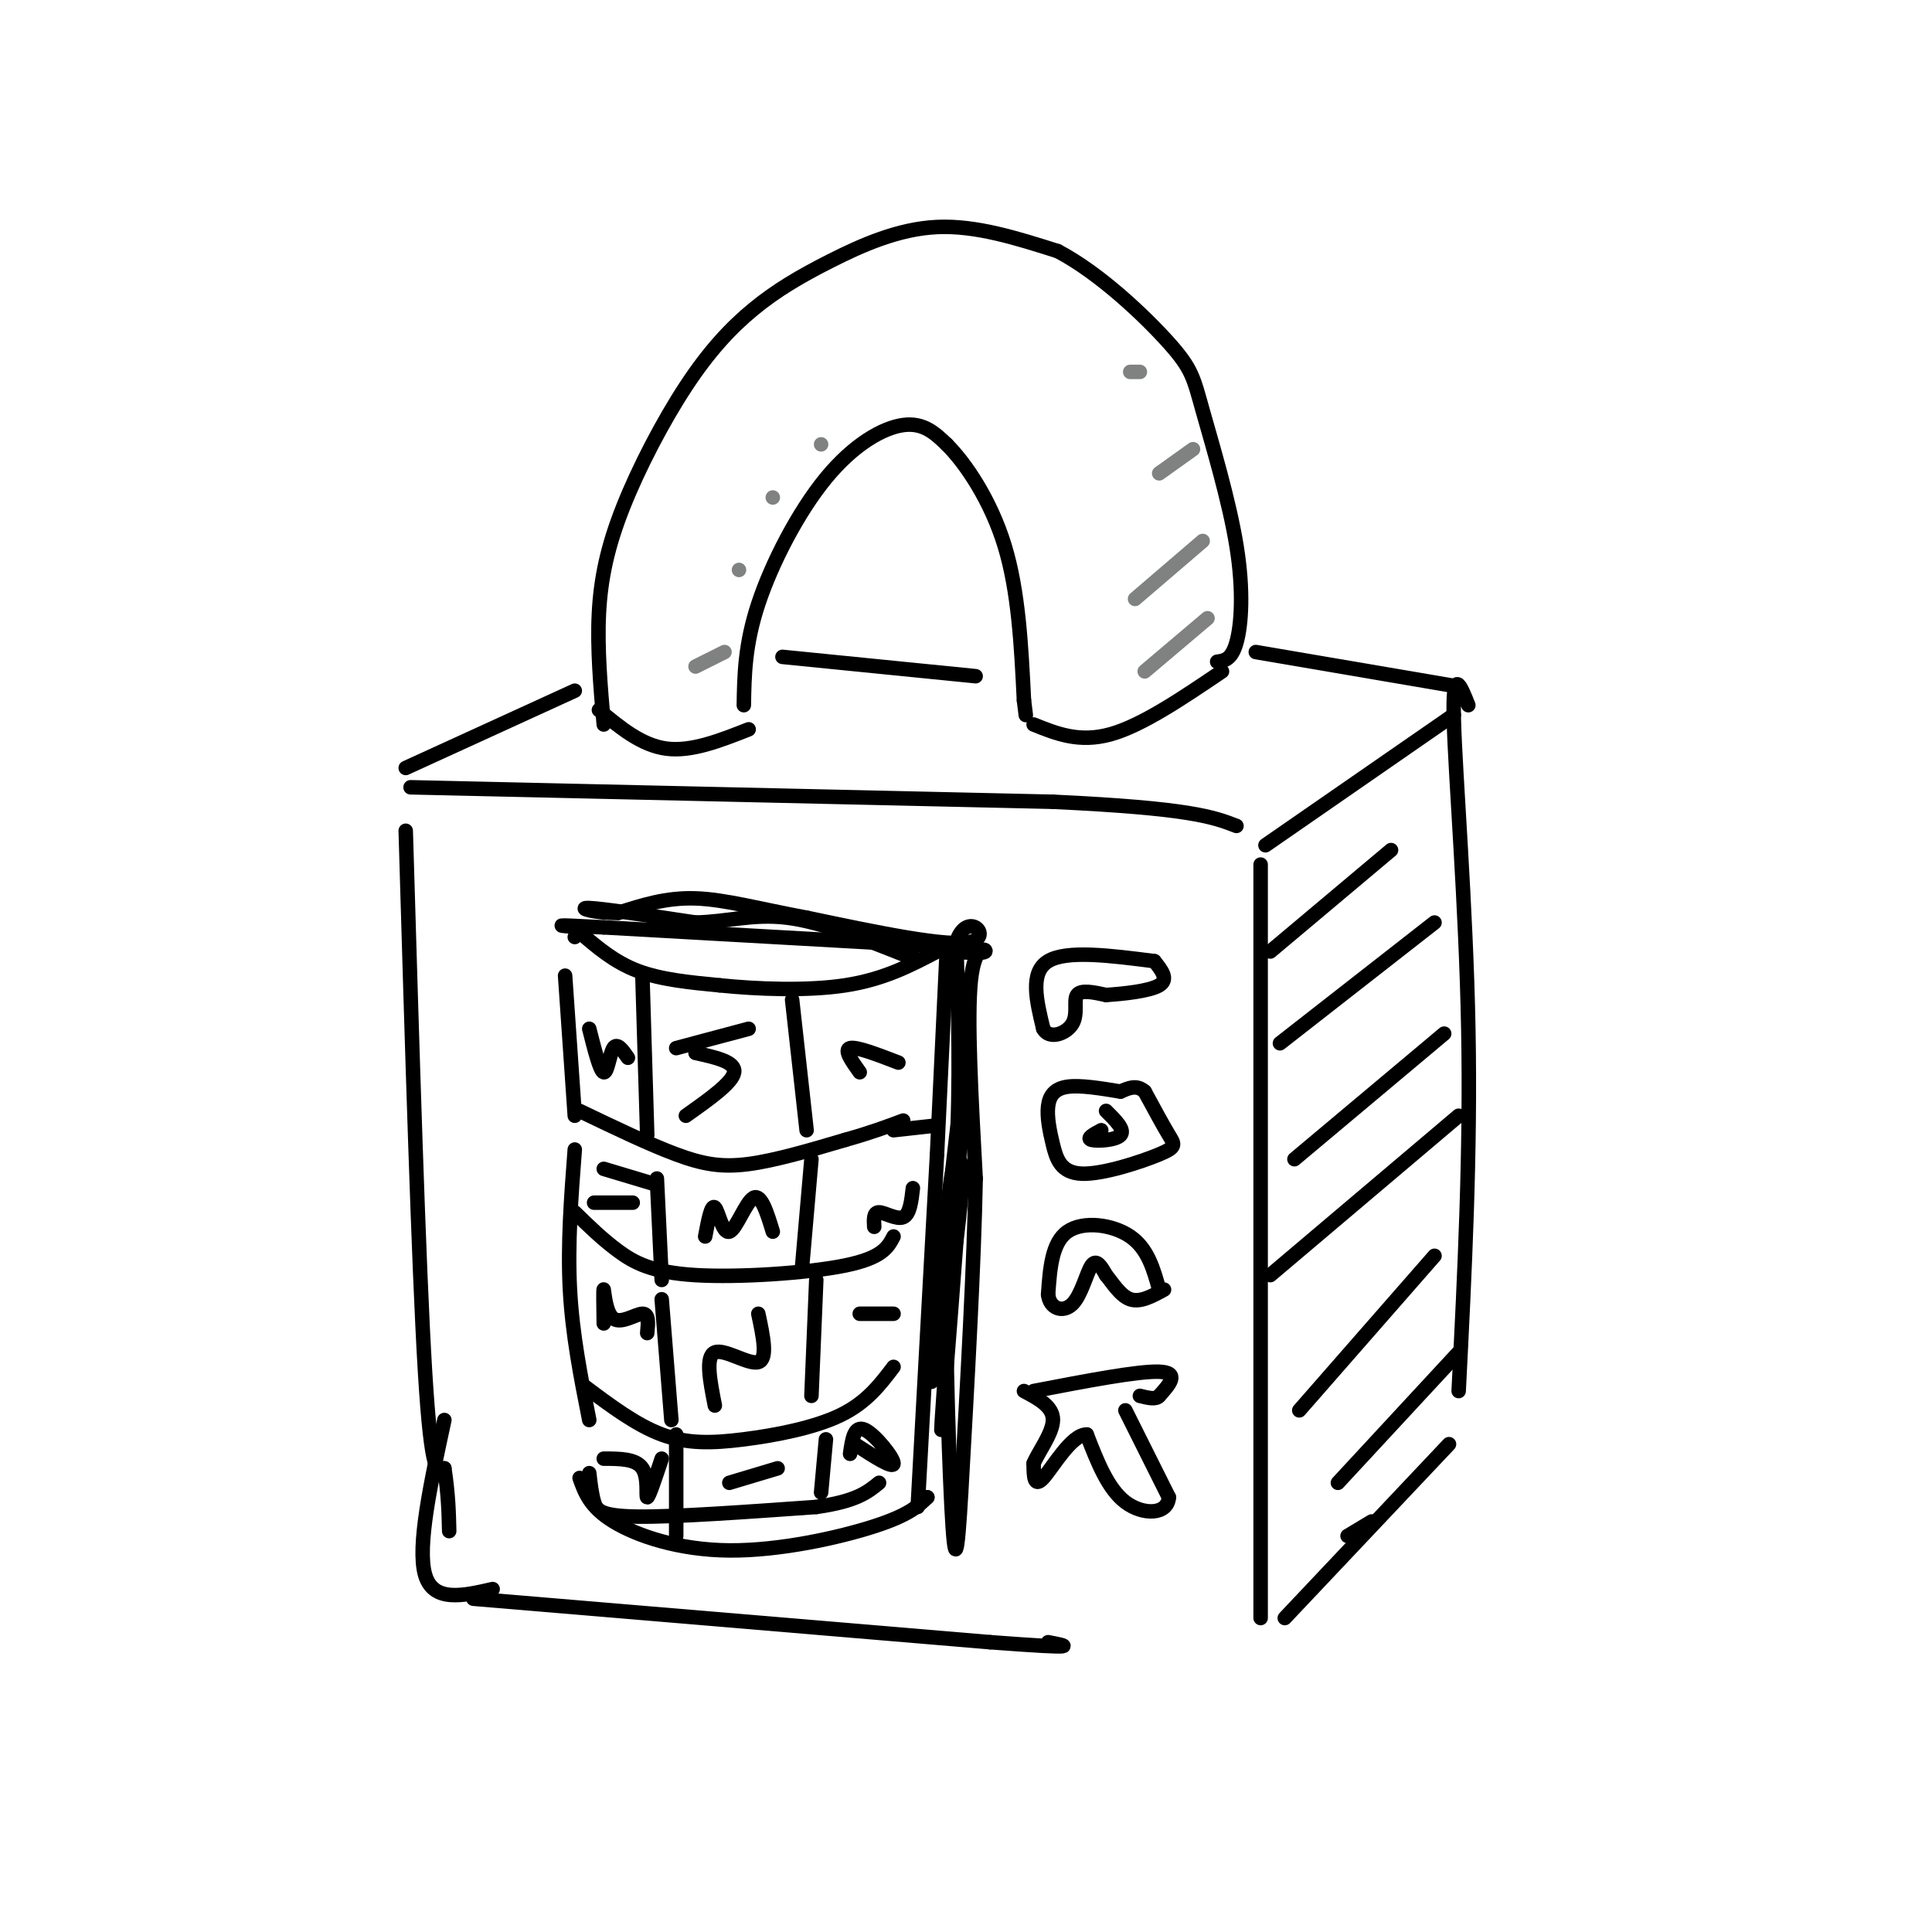 <svg viewBox='0 0 400 400' version='1.1' xmlns='http://www.w3.org/2000/svg' xmlns:xlink='http://www.w3.org/1999/xlink'><g fill='none' stroke='rgb(0,0,0)' stroke-width='3' stroke-linecap='round' stroke-linejoin='round'><path d='M125,150c-0.683,-7.875 -1.366,-15.750 -1,-23c0.366,-7.250 1.782,-13.874 5,-22c3.218,-8.126 8.238,-17.755 13,-25c4.762,-7.245 9.266,-12.107 14,-16c4.734,-3.893 9.698,-6.817 16,-10c6.302,-3.183 13.944,-6.624 22,-7c8.056,-0.376 16.528,2.312 25,5'/><path d='M219,52c8.762,4.600 18.168,13.600 23,19c4.832,5.400 5.089,7.200 7,14c1.911,6.800 5.476,18.600 7,28c1.524,9.400 1.007,16.400 0,20c-1.007,3.600 -2.503,3.800 -4,4'/><path d='M154,146c0.107,-6.286 0.214,-12.571 3,-21c2.786,-8.429 8.250,-19.000 14,-26c5.750,-7.000 11.786,-10.429 16,-11c4.214,-0.571 6.607,1.714 9,4'/><path d='M196,92c3.889,3.867 9.111,11.533 12,21c2.889,9.467 3.444,20.733 4,32'/><path d='M212,145c0.667,5.333 0.333,2.667 0,0'/><path d='M85,163c0.000,0.000 133.000,3.000 133,3'/><path d='M218,166c28.500,1.333 33.250,3.167 38,5'/><path d='M124,147c4.417,3.667 8.833,7.333 14,8c5.167,0.667 11.083,-1.667 17,-4'/><path d='M214,150c4.750,1.917 9.500,3.833 16,2c6.500,-1.833 14.750,-7.417 23,-13'/><path d='M84,159c0.000,0.000 35.000,-16.000 35,-16'/><path d='M162,136c0.000,0.000 40.000,4.000 40,4'/><path d='M260,135c0.000,0.000 41.000,7.000 41,7'/><path d='M301,148c0.000,0.000 -39.000,27.000 -39,27'/><path d='M84,172c1.333,45.000 2.667,90.000 4,112c1.333,22.000 2.667,21.000 4,20'/><path d='M92,304c0.833,5.500 0.917,9.250 1,13'/><path d='M98,331c0.000,0.000 107.000,9.000 107,9'/><path d='M205,340c19.833,1.500 15.917,0.750 12,0'/><path d='M261,179c0.000,0.000 0.000,156.000 0,156'/><path d='M304,146c-1.644,-4.178 -3.289,-8.356 -3,3c0.289,11.356 2.511,38.244 3,64c0.489,25.756 -0.756,50.378 -2,75'/><path d='M300,299c0.000,0.000 -34.000,36.000 -34,36'/><path d='M288,176c0.000,0.000 -25.000,21.000 -25,21'/><path d='M297,191c0.000,0.000 -32.000,25.000 -32,25'/><path d='M299,214c0.000,0.000 -31.000,26.000 -31,26'/><path d='M302,231c0.000,0.000 -39.000,33.000 -39,33'/><path d='M297,260c0.000,0.000 -28.000,32.000 -28,32'/><path d='M302,280c0.000,0.000 -25.000,27.000 -25,27'/><path d='M284,315c0.000,0.000 -5.000,3.000 -5,3'/><path d='M119,194c0.000,0.000 0.000,0.000 0,0'/><path d='M120,193c3.583,3.083 7.167,6.167 12,8c4.833,1.833 10.917,2.417 17,3'/><path d='M149,204c7.578,0.778 18.022,1.222 26,0c7.978,-1.222 13.489,-4.111 19,-7'/><path d='M196,196c0.000,0.000 -71.000,-4.000 -71,-4'/><path d='M125,192c-12.667,-0.667 -8.833,-0.333 -5,0'/><path d='M117,202c0.000,0.000 2.000,29.000 2,29'/><path d='M120,230c7.222,3.467 14.444,6.933 20,9c5.556,2.067 9.444,2.733 15,2c5.556,-0.733 12.778,-2.867 20,-5'/><path d='M175,236c5.333,-1.500 8.667,-2.750 12,-4'/><path d='M196,197c0.000,0.000 -2.000,42.000 -2,42'/><path d='M119,238c-0.750,9.833 -1.500,19.667 -1,29c0.500,9.333 2.250,18.167 4,27'/><path d='M122,305c0.244,2.156 0.489,4.311 1,6c0.511,1.689 1.289,2.911 9,3c7.711,0.089 22.356,-0.956 37,-2'/><path d='M169,312c8.333,-1.167 10.667,-3.083 13,-5'/><path d='M194,239c0.000,0.000 -4.000,73.000 -4,73'/><path d='M185,283c-2.798,3.690 -5.595,7.381 -11,10c-5.405,2.619 -13.417,4.167 -20,5c-6.583,0.833 -11.738,0.952 -17,-1c-5.262,-1.952 -10.631,-5.976 -16,-10'/><path d='M119,251c2.857,2.792 5.714,5.583 9,8c3.286,2.417 7.000,4.458 16,5c9.000,0.542 23.286,-0.417 31,-2c7.714,-1.583 8.857,-3.792 10,-6'/><path d='M120,306c1.071,3.012 2.143,6.024 7,9c4.857,2.976 13.500,5.917 24,6c10.500,0.083 22.857,-2.690 30,-5c7.143,-2.310 9.071,-4.155 11,-6'/><path d='M192,310c0.000,0.000 0.000,0.000 0,0'/><path d='M133,202c0.000,0.000 1.000,33.000 1,33'/><path d='M164,207c0.000,0.000 3.000,27.000 3,27'/><path d='M136,244c0.000,0.000 1.000,21.000 1,21'/><path d='M168,240c0.000,0.000 -2.000,23.000 -2,23'/><path d='M137,269c0.000,0.000 2.000,25.000 2,25'/><path d='M169,265c0.000,0.000 -1.000,24.000 -1,24'/><path d='M140,297c0.000,0.000 0.000,21.000 0,21'/><path d='M171,298c0.000,0.000 -1.000,11.000 -1,11'/><path d='M151,307c0.000,0.000 10.000,-3.000 10,-3'/><path d='M148,291c-1.000,-5.089 -2.000,-10.178 0,-11c2.000,-0.822 7.000,2.622 9,2c2.000,-0.622 1.000,-5.311 0,-10'/><path d='M146,256c0.631,-3.351 1.262,-6.702 2,-6c0.738,0.702 1.583,5.458 3,5c1.417,-0.458 3.405,-6.131 5,-7c1.595,-0.869 2.798,3.065 4,7'/><path d='M142,231c4.833,-3.417 9.667,-6.833 10,-9c0.333,-2.167 -3.833,-3.083 -8,-4'/><path d='M140,217c0.000,0.000 15.000,-4.000 15,-4'/><path d='M125,302c3.333,0.000 6.667,0.000 8,2c1.333,2.000 0.667,6.000 1,6c0.333,0.000 1.667,-4.000 3,-8'/><path d='M125,274c-0.054,-3.690 -0.107,-7.381 0,-7c0.107,0.381 0.375,4.833 2,6c1.625,1.167 4.607,-0.952 6,-1c1.393,-0.048 1.196,1.976 1,4'/><path d='M123,249c0.000,0.000 8.000,0.000 8,0'/><path d='M125,242c0.000,0.000 10.000,3.000 10,3'/><path d='M122,213c1.111,4.400 2.222,8.800 3,9c0.778,0.200 1.222,-3.800 2,-5c0.778,-1.200 1.889,0.400 3,2'/><path d='M178,222c-1.667,-2.333 -3.333,-4.667 -2,-5c1.333,-0.333 5.667,1.333 10,3'/><path d='M181,254c-0.089,-1.511 -0.178,-3.022 1,-3c1.178,0.022 3.622,1.578 5,1c1.378,-0.578 1.689,-3.289 2,-6'/><path d='M178,272c0.000,0.000 7.000,0.000 7,0'/><path d='M177,299c3.978,2.578 7.956,5.156 8,4c0.044,-1.156 -3.844,-6.044 -6,-7c-2.156,-0.956 -2.578,2.022 -3,5'/><path d='M197,197c3.311,0.244 6.622,0.489 7,0c0.378,-0.489 -2.178,-1.711 -3,6c-0.822,7.711 0.089,24.356 1,41'/><path d='M202,244c-0.333,17.667 -1.667,41.333 -3,65'/><path d='M199,309c-0.805,13.915 -1.319,16.204 -2,3c-0.681,-13.204 -1.530,-41.901 -1,-57c0.530,-15.099 2.437,-16.600 3,-14c0.563,2.600 -0.219,9.300 -1,16'/><path d='M198,257c-1.188,15.815 -3.659,47.352 -3,37c0.659,-10.352 4.447,-62.595 4,-65c-0.447,-2.405 -5.128,45.027 -6,55c-0.872,9.973 2.064,-17.514 5,-45'/><path d='M198,239c0.833,-14.833 0.417,-29.417 0,-44'/><path d='M198,195c2.178,-6.622 7.622,-1.178 3,0c-4.622,1.178 -19.311,-1.911 -34,-5'/><path d='M167,190c-9.689,-1.800 -16.911,-3.800 -23,-4c-6.089,-0.200 -11.044,1.400 -16,3'/><path d='M128,189c-4.800,0.111 -8.800,-1.111 -6,-1c2.800,0.111 12.400,1.556 22,3'/><path d='M144,191c6.533,-0.111 11.867,-1.889 19,-1c7.133,0.889 16.067,4.444 25,8'/><path d='M188,198c4.167,1.333 2.083,0.667 0,0'/><path d='M194,233c0.000,0.000 -9.000,1.000 -9,1'/></g>
<g fill='none' stroke='rgb(128,130,130)' stroke-width='3' stroke-linecap='round' stroke-linejoin='round'><path d='M250,128c0.000,0.000 -13.000,11.000 -13,11'/><path d='M249,112c0.000,0.000 -14.000,12.000 -14,12'/><path d='M247,93c0.000,0.000 -7.000,5.000 -7,5'/><path d='M236,77c0.000,0.000 -2.000,0.000 -2,0'/><path d='M144,138c0.000,0.000 6.000,-3.000 6,-3'/><path d='M153,118c0.000,0.000 0.000,0.000 0,0'/><path d='M160,103c0.000,0.000 0.000,0.000 0,0'/><path d='M170,92c0.000,0.000 0.000,0.000 0,0'/></g>
<g fill='none' stroke='rgb(0,0,0)' stroke-width='3' stroke-linecap='round' stroke-linejoin='round'><path d='M239,199c-9.083,-1.167 -18.167,-2.333 -22,0c-3.833,2.333 -2.417,8.167 -1,14'/><path d='M216,213c1.214,2.298 4.750,1.042 6,-1c1.250,-2.042 0.214,-4.869 1,-6c0.786,-1.131 3.393,-0.565 6,0'/><path d='M229,206c3.422,-0.222 8.978,-0.778 11,-2c2.022,-1.222 0.511,-3.111 -1,-5'/><path d='M232,226c-4.181,-0.689 -8.363,-1.378 -11,-1c-2.637,0.378 -3.730,1.824 -4,4c-0.270,2.176 0.281,5.083 1,8c0.719,2.917 1.605,5.844 6,6c4.395,0.156 12.299,-2.458 16,-4c3.701,-1.542 3.200,-2.012 2,-4c-1.200,-1.988 -3.100,-5.494 -5,-9'/><path d='M237,226c-1.667,-1.500 -3.333,-0.750 -5,0'/><path d='M228,234c-1.578,0.844 -3.156,1.689 -2,2c1.156,0.311 5.044,0.089 6,-1c0.956,-1.089 -1.022,-3.044 -3,-5'/><path d='M240,267c-1.178,-4.244 -2.356,-8.489 -6,-11c-3.644,-2.511 -9.756,-3.289 -13,-1c-3.244,2.289 -3.622,7.644 -4,13'/><path d='M217,268c0.310,2.964 3.083,3.875 5,2c1.917,-1.875 2.976,-6.536 4,-8c1.024,-1.464 2.012,0.268 3,2'/><path d='M229,264c1.267,1.511 2.933,4.289 5,5c2.067,0.711 4.533,-0.644 7,-2'/><path d='M214,288c10.833,-2.083 21.667,-4.167 26,-4c4.333,0.167 2.167,2.583 0,5'/><path d='M240,289c-0.667,0.833 -2.333,0.417 -4,0'/><path d='M233,292c0.000,0.000 9.000,18.000 9,18'/><path d='M242,310c-0.244,3.644 -5.356,3.756 -9,1c-3.644,-2.756 -5.822,-8.378 -8,-14'/><path d='M225,297c-3.156,-0.044 -7.044,6.844 -9,9c-1.956,2.156 -1.978,-0.422 -2,-3'/><path d='M214,303c0.844,-2.200 3.956,-6.200 4,-9c0.044,-2.800 -2.978,-4.400 -6,-6'/><path d='M92,294c-2.833,13.083 -5.667,26.167 -4,32c1.667,5.833 7.833,4.417 14,3'/></g>
</svg>